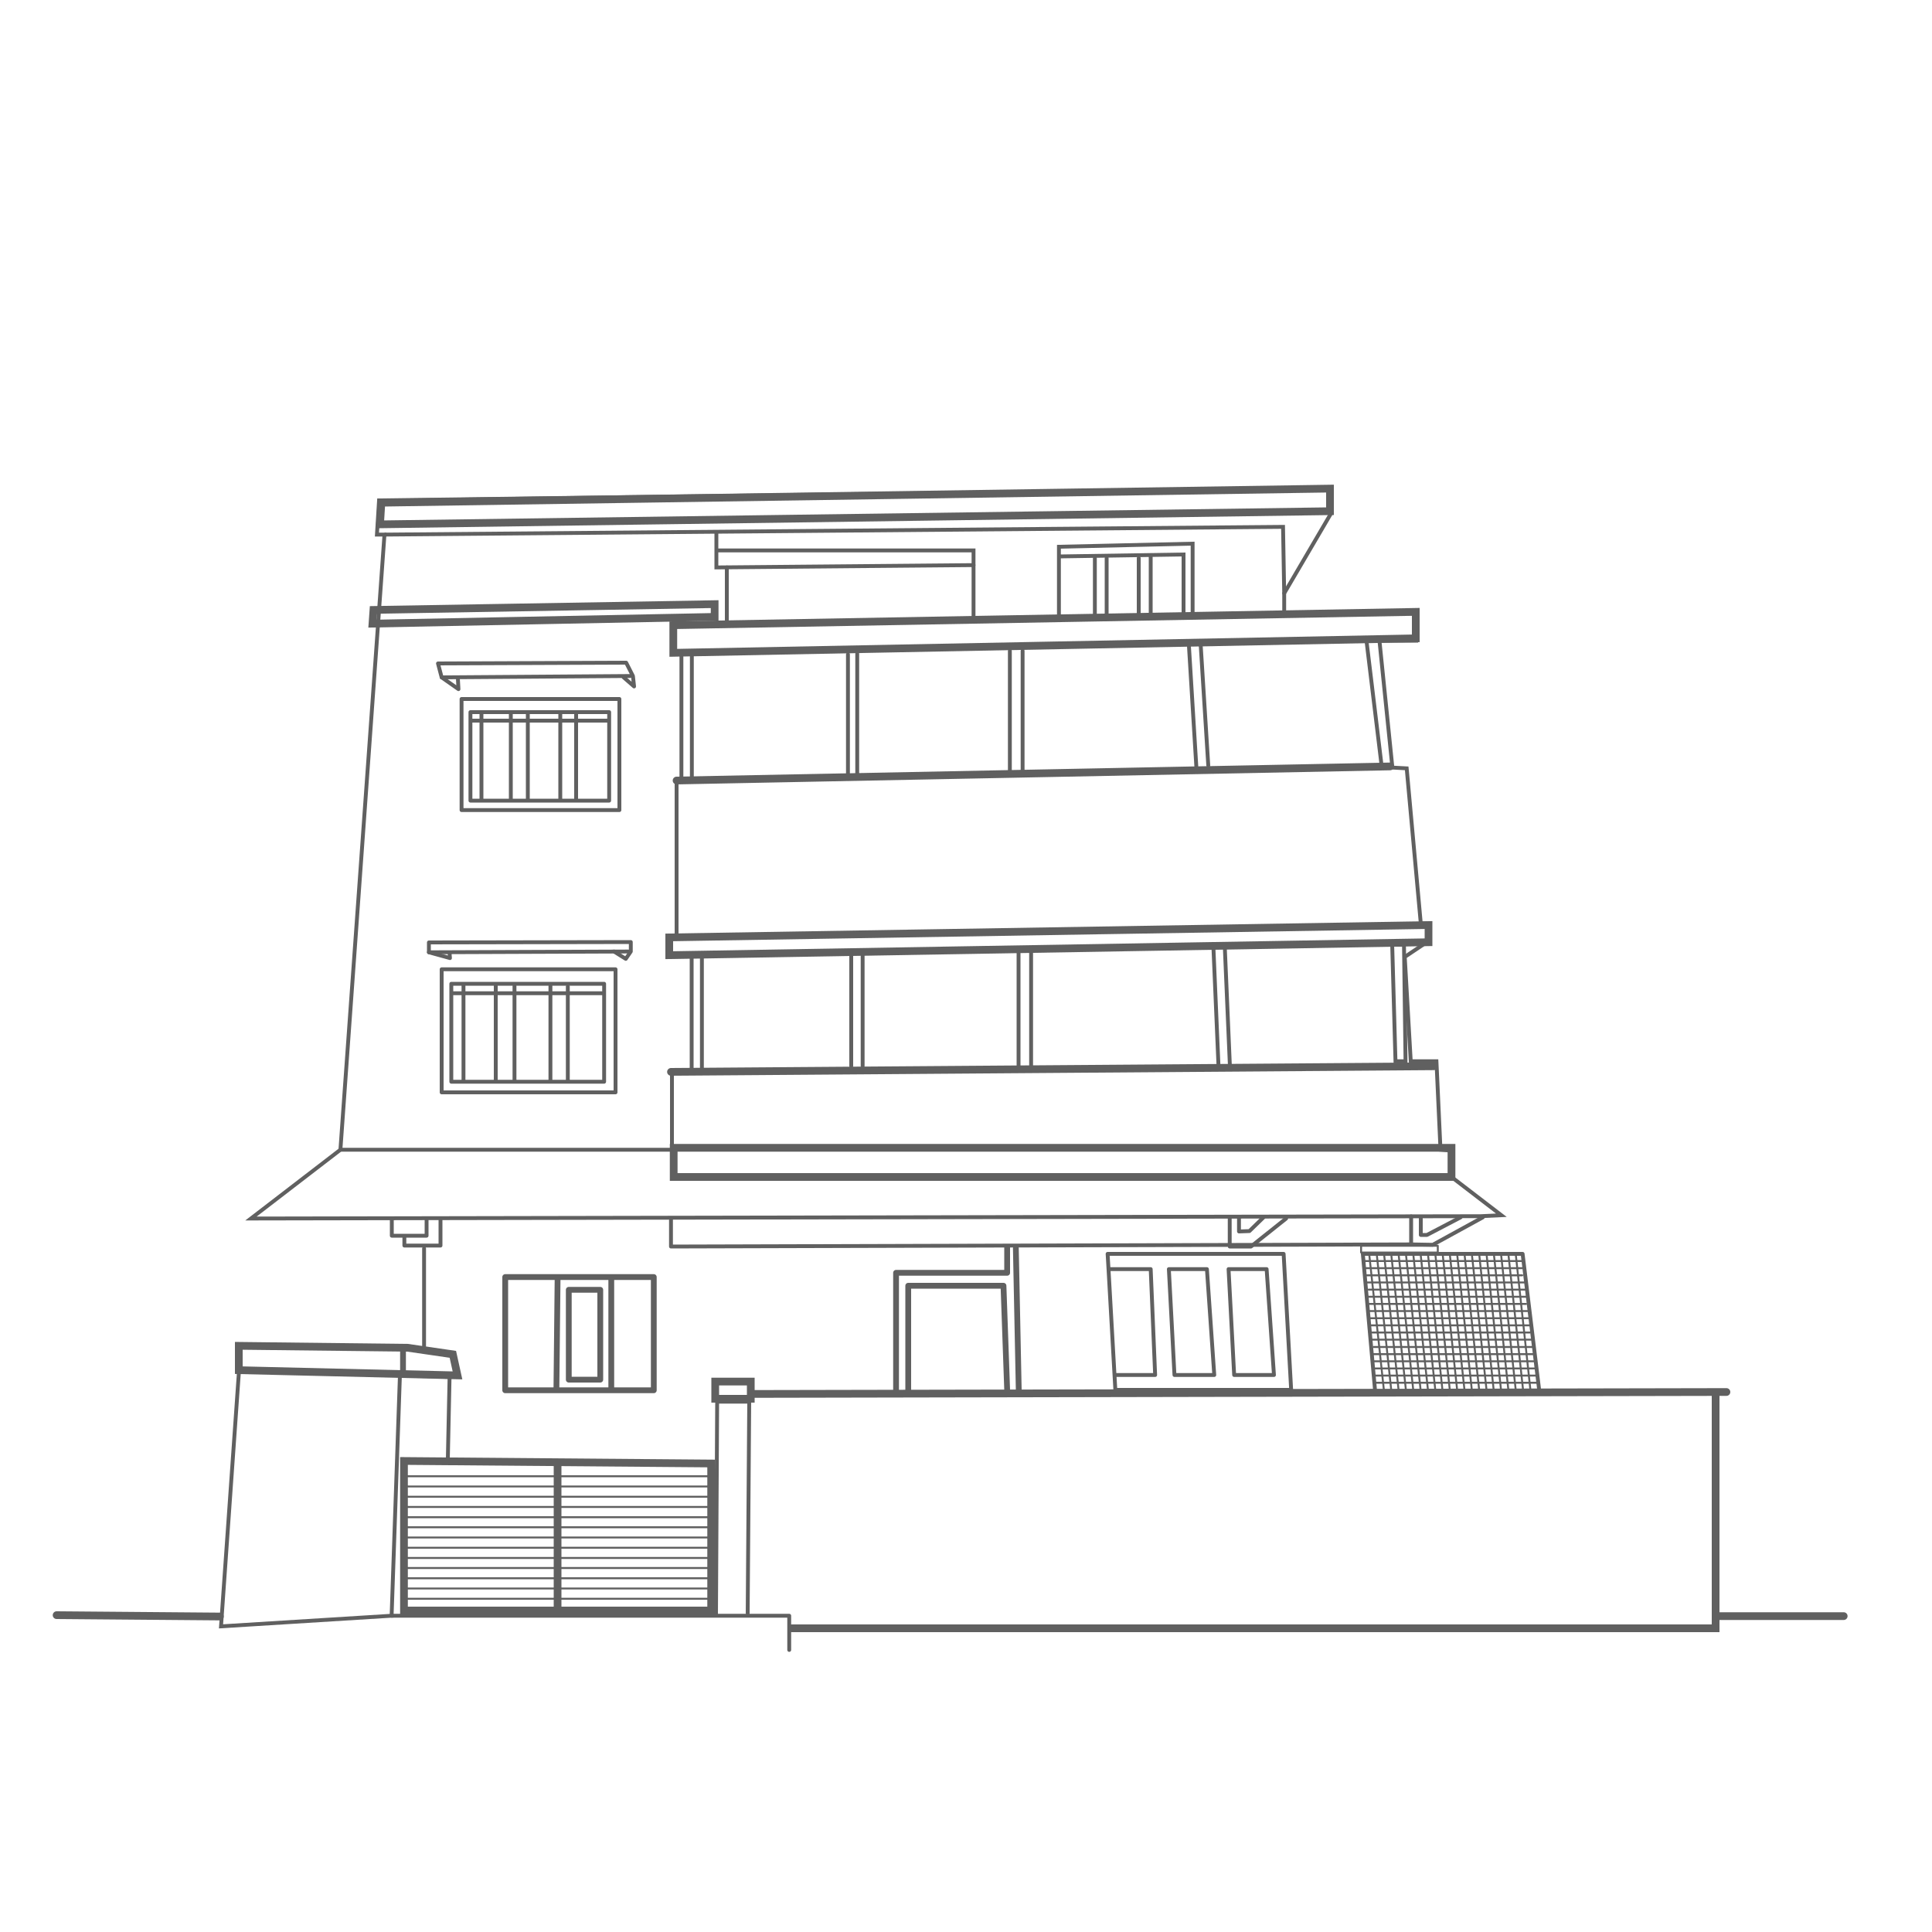 <?xml version="1.0" encoding="UTF-8"?>
<svg id="Layer_1" xmlns="http://www.w3.org/2000/svg" version="1.1" viewBox="0 0 1000 1000">
  <!-- Generator: Adobe Illustrator 29.7.1, SVG Export Plug-In . SVG Version: 2.1.1 Build 8)  -->
  <defs>
    <style>
      .st0, .st1 {
        stroke-width: 2px;
      }

      .st0, .st1, .st2, .st3, .st4 {
        fill: none;
        stroke: #606060;
        stroke-linecap: round;
      }

      .st0, .st3 {
        stroke-miterlimit: 10;
      }

      .st1, .st2, .st4 {
        stroke-linejoin: round;
      }

      .st2 {
        stroke-width: 3px;
      }

      .st3 {
        stroke-width: 4px;
      }
    </style>
  </defs>
  <polygon class="st0" points="129.9 630.7 176.2 595.1 199 276.7 195.1 276.7 196.2 259 688.9 252.5 688.9 265.8 664.7 307.1 664.7 317.5 733 317.5 733 331.6 714 331.6 720.7 397.3 728.1 397.7 735.4 478 738.6 478 738.6 487.6 727.1 495.3 730.2 549.3 743.5 549.3 745.6 595.1 750.5 595.5 750.5 608.6 777.1 629 766.4 629.5 129.9 630.7"/>
  <polygon class="st3" points="732.8 316.7 348.5 323.6 348.5 337.9 732.8 330.4 732.8 316.7"/>
  <polygon class="st3" points="739.4 478.8 346.4 485.2 346.4 494.4 739.4 487.7 739.4 478.8"/>
  <polygon class="st3" points="197.4 260.2 196.7 271.4 688.4 264.6 688.4 252.9 197.4 260.2"/>
  <polygon class="st3" points="193.3 315.7 369.9 312.7 369.9 319.3 192.8 322.8 193.3 315.7"/>
  <polygon class="st0" points="727.5 549.3 722.3 549.3 720.6 489 726.7 489 727.5 549.3"/>
  <rect class="st3" x="348.7" y="594.1" width="402.6" height="15.1"/>
  <line class="st3" x1="347.3" y1="554.8" x2="742.1" y2="551.9"/>
  <rect class="st3" x="370.2" y="715.1" width="18.4" height="8.9"/>
  <line class="st3" x1="390.4" y1="721.5" x2="893.6" y2="720.5"/>
  <polyline class="st3" points="888 721.5 888 842.8 409.8 842.8"/>
  <line class="st3" x1="889.1" y1="836.5" x2="954.3" y2="836.5"/>
  <polygon class="st3" points="123.6 696.6 211 697.6 234.4 701 236.8 711.9 123.6 709.2 123.6 696.6"/>
  <line class="st3" x1="29.3" y1="836" x2="113.8" y2="836.7"/>
  <polyline class="st0" points="123.6 711 114.4 841.8 202.7 836.3 207 711.9 232.7 712.7 231.8 755"/>
  <polyline class="st0" points="199.5 276.7 664.1 272.7 664.7 307.1"/>
  <line class="st3" x1="350.2" y1="404" x2="719.5" y2="396.7"/>
  <line class="st0" x1="352.7" y1="338.9" x2="352.7" y2="402.5"/>
  <line class="st0" x1="358.1" y1="338.9" x2="358.1" y2="402.5"/>
  <line class="st0" x1="438.9" y1="338.7" x2="438.9" y2="402.2"/>
  <line class="st0" x1="443.7" y1="338.4" x2="443.7" y2="402"/>
  <line class="st0" x1="522.7" y1="336.9" x2="522.7" y2="400.4"/>
  <line class="st0" x1="529.3" y1="336.9" x2="529.3" y2="400.4"/>
  <line class="st0" x1="615.4" y1="334.5" x2="619.3" y2="398.1"/>
  <line class="st0" x1="621.4" y1="332.6" x2="625.4" y2="396.2"/>
  <line class="st0" x1="707.2" y1="330.9" x2="715.1" y2="396.2"/>
  <line class="st0" x1="350.2" y1="405.2" x2="350.2" y2="484"/>
  <line class="st0" x1="358" y1="495.9" x2="358" y2="553.3"/>
  <line class="st0" x1="363.3" y1="495.9" x2="363.3" y2="553.3"/>
  <line class="st0" x1="440.6" y1="494.4" x2="440.6" y2="551.8"/>
  <line class="st0" x1="446.5" y1="494.4" x2="446.5" y2="551.8"/>
  <line class="st0" x1="527.2" y1="491.3" x2="527.2" y2="553.5"/>
  <line class="st0" x1="533.7" y1="491.3" x2="533.7" y2="553.5"/>
  <line class="st0" x1="628.1" y1="491.3" x2="630.7" y2="551.9"/>
  <line class="st0" x1="634" y1="491.3" x2="636.6" y2="551.9"/>
  <polyline class="st0" points="370.8 276.1 370.8 293.7 503.9 292.5"/>
  <polyline class="st0" points="371.8 284.9 503.9 284.9 503.9 320.1"/>
  <line class="st0" x1="376.2" y1="293.7" x2="376.2" y2="321.7"/>
  <polyline class="st0" points="548.1 318.5 548.1 283 617.3 281.4 617.3 317.9"/>
  <polyline class="st0" points="548.8 288 612.6 287 612.6 317.9"/>
  <line class="st0" x1="566.7" y1="288.9" x2="566.7" y2="317.9"/>
  <line class="st0" x1="572.8" y1="288.9" x2="572.8" y2="317.9"/>
  <line class="st0" x1="589.4" y1="288.9" x2="589.4" y2="317.9"/>
  <line class="st0" x1="595.6" y1="288.1" x2="595.6" y2="317"/>
  <polyline class="st1" points="237 351.2 237.3 356.7 228.6 350.6 226.7 343.4 324.1 343 327.6 349.9 328.2 355.3 322.8 350.6"/>
  <line class="st0" x1="228.6" y1="350.6" x2="326.2" y2="349.9"/>
  <polyline class="st1" points="232.7 493.4 232.9 495.9 222 492.9 222 487.8 326.5 487.6 326.5 492.5 323.9 496.3 317.8 492.5"/>
  <line class="st0" x1="222" y1="492.9" x2="325.2" y2="492.5"/>
  <line class="st0" x1="347.8" y1="556.1" x2="347.8" y2="593"/>
  <line class="st0" x1="176.2" y1="595.1" x2="347.3" y2="595.1"/>
  <rect class="st1" x="238.9" y="361.8" width="81.7" height="57.5"/>
  <rect class="st1" x="243.5" y="368.6" width="71.8" height="45.8"/>
  <line class="st1" x1="249.2" y1="369.4" x2="249.2" y2="413.7"/>
  <line class="st1" x1="264.4" y1="369.4" x2="264.4" y2="413.7"/>
  <line class="st1" x1="273.2" y1="369.7" x2="273.2" y2="414"/>
  <line class="st1" x1="290" y1="369.6" x2="290" y2="413.9"/>
  <line class="st1" x1="298.2" y1="369.8" x2="298.2" y2="414.1"/>
  <line class="st1" x1="244.3" y1="373" x2="314.8" y2="373"/>
  <rect class="st1" x="228.6" y="501.7" width="90" height="63.7"/>
  <rect class="st1" x="233.6" y="509.2" width="79.1" height="50.7"/>
  <line class="st1" x1="239.9" y1="510.2" x2="239.9" y2="559.2"/>
  <line class="st1" x1="256.6" y1="510.2" x2="256.6" y2="559.2"/>
  <line class="st1" x1="266.3" y1="510.4" x2="266.3" y2="559.5"/>
  <line class="st1" x1="284.9" y1="510.3" x2="284.9" y2="559.3"/>
  <line class="st1" x1="293.9" y1="510.6" x2="293.9" y2="559.6"/>
  <line class="st1" x1="234.6" y1="514.1" x2="312.2" y2="514.1"/>
  <polyline class="st1" points="202.7 836.3 408.5 836.3 408.5 854"/>
  <polyline class="st1" points="387 835 387.8 725.5 371.2 725.5 370.6 835.6"/>
  <g>
    <polygon class="st1" points="796.8 720.5 788.1 649 705.4 649 711.8 720.5 796.8 720.5"/>
    <line class="st4" x1="706.3" y1="652.7" x2="787.9" y2="652.7"/>
    <line class="st4" x1="706.3" y1="656.4" x2="787.9" y2="656.4"/>
    <line class="st4" x1="706.8" y1="660.1" x2="787.9" y2="660.1"/>
    <line class="st4" x1="707.3" y1="663.8" x2="788.9" y2="663.8"/>
    <line class="st4" x1="708.4" y1="667.5" x2="789.9" y2="667.5"/>
    <line class="st4" x1="708.3" y1="671.2" x2="789.9" y2="671.2"/>
    <line class="st4" x1="708.3" y1="674.9" x2="789.9" y2="674.9"/>
    <line class="st4" x1="709" y1="678.6" x2="790.6" y2="678.6"/>
    <line class="st4" x1="709" y1="682.3" x2="791.9" y2="682.3"/>
    <line class="st4" x1="709.8" y1="686" x2="792.4" y2="686"/>
    <line class="st4" x1="710.3" y1="689.7" x2="791.9" y2="689.7"/>
    <line class="st4" x1="710.3" y1="693.4" x2="793.1" y2="693.4"/>
    <line class="st4" x1="711" y1="697.2" x2="793.6" y2="697.2"/>
    <line class="st4" x1="710.4" y1="700.9" x2="794.4" y2="700.9"/>
    <line class="st4" x1="710.4" y1="704.6" x2="793.8" y2="704.6"/>
    <line class="st4" x1="711" y1="708.3" x2="795" y2="708.3"/>
    <line class="st4" x1="711.6" y1="712" x2="795.3" y2="712"/>
    <line class="st4" x1="711.6" y1="715.7" x2="796.2" y2="715.7"/>
    <line class="st4" x1="708.8" y1="650.1" x2="716.3" y2="719.5"/>
    <line class="st4" x1="712.7" y1="650.1" x2="720.1" y2="719.5"/>
    <line class="st4" x1="716.5" y1="650.1" x2="723.9" y2="719.5"/>
    <line class="st4" x1="720.2" y1="650.1" x2="727.7" y2="719.5"/>
    <line class="st4" x1="724" y1="650" x2="731.5" y2="719.5"/>
    <line class="st4" x1="727.8" y1="650" x2="735.3" y2="719.4"/>
    <line class="st4" x1="731.6" y1="650" x2="739.1" y2="719.4"/>
    <line class="st4" x1="735.4" y1="650" x2="742.9" y2="719.4"/>
    <line class="st4" x1="739.2" y1="650" x2="746.6" y2="719.4"/>
    <line class="st4" x1="743" y1="649.9" x2="750.4" y2="719.3"/>
    <line class="st4" x1="746.8" y1="649.9" x2="754.2" y2="719.3"/>
    <line class="st4" x1="750.5" y1="649.9" x2="758" y2="719.3"/>
    <line class="st4" x1="754.3" y1="649.9" x2="761.8" y2="719.3"/>
    <line class="st4" x1="758.1" y1="649.8" x2="765.6" y2="719.3"/>
    <line class="st4" x1="761.9" y1="649.8" x2="769.4" y2="719.2"/>
    <line class="st4" x1="765.7" y1="649.8" x2="773.1" y2="719.2"/>
    <line class="st4" x1="769.5" y1="649.8" x2="776.9" y2="719.2"/>
    <line class="st4" x1="773.3" y1="649.8" x2="780.7" y2="719.2"/>
    <line class="st4" x1="777" y1="649.7" x2="784.5" y2="719.1"/>
    <line class="st4" x1="780.8" y1="649.7" x2="788.3" y2="719.1"/>
    <line class="st4" x1="784.6" y1="649.7" x2="792.1" y2="719.1"/>
  </g>
  <polyline class="st1" points="347.3 630.7 347.3 645.2 730.4 644.1 730.4 629.6"/>
  <polyline class="st1" points="767.5 630.1 741.6 644.3 730.4 644.1"/>
  <polyline class="st1" points="735.4 630.7 735.4 639.2 738.6 639.2 756 630.1"/>
  <polyline class="st1" points="636.5 629.8 636.5 645.2 647.5 645.2 665.7 630.7"/>
  <polyline class="st1" points="641.3 630.1 641.3 637.4 646.7 637.2 654 630.1"/>
  <g>
    <polygon class="st3" points="209.1 756.2 368.1 757.5 368.1 833.6 209.1 833.6 209.1 756.2"/>
    <line class="st3" x1="288.6" y1="758.5" x2="288.6" y2="832.1"/>
    <line class="st4" x1="210.4" y1="764.1" x2="368.1" y2="764.1"/>
    <line class="st4" x1="210.4" y1="769.4" x2="368.1" y2="769.4"/>
    <line class="st4" x1="210.4" y1="774.7" x2="368.1" y2="774.7"/>
    <line class="st4" x1="210.4" y1="780" x2="368.1" y2="780"/>
    <line class="st4" x1="210.4" y1="785.3" x2="368.1" y2="785.3"/>
    <line class="st4" x1="210.4" y1="790.5" x2="368.1" y2="790.5"/>
    <line class="st4" x1="210.4" y1="795.8" x2="368.1" y2="795.8"/>
    <line class="st4" x1="210.4" y1="801.1" x2="368.1" y2="801.1"/>
    <line class="st4" x1="210.4" y1="806.4" x2="368.1" y2="806.4"/>
    <line class="st4" x1="210.4" y1="811.6" x2="368.1" y2="811.6"/>
    <line class="st4" x1="210.4" y1="816.9" x2="368.1" y2="816.9"/>
    <line class="st4" x1="210.4" y1="822.2" x2="368.1" y2="822.2"/>
    <line class="st4" x1="210.4" y1="827.5" x2="368.1" y2="827.5"/>
  </g>
  <rect class="st4" x="704.5" y="644.8" width="39.7" height="3.5"/>
  <polygon class="st1" points="668.3 719.4 577.3 719.4 573.8 657.5 573.3 649 664.4 649 668.3 719.4"/>
  <polyline class="st1" points="574.3 656.9 595.6 656.9 597.9 711.7 577.4 711.7"/>
  <polygon class="st1" points="605 656.9 624.7 656.9 628.5 711.7 607.9 711.7 605 656.9"/>
  <polygon class="st1" points="635.9 656.9 655.6 656.9 659.4 711.7 638.8 711.7 635.9 656.9"/>
  <line class="st2" x1="525.8" y1="646" x2="527.3" y2="719.4"/>
  <polyline class="st2" points="521.3 645.8 521.3 658.8 463.8 658.8 463.8 719.4"/>
  <polyline class="st2" points="470.1 719.4 470.1 665.5 519.4 665.5 521.3 719.4"/>
  <line class="st2" x1="208.6" y1="699.3" x2="208.6" y2="711"/>
  <rect class="st2" x="261.5" y="661" width="76.9" height="58.6"/>
  <line class="st2" x1="288.6" y1="662.3" x2="288" y2="718.7"/>
  <line class="st2" x1="316.4" y1="662.3" x2="316.4" y2="718.7"/>
  <rect class="st2" x="294.4" y="667.6" width="16.3" height="46.5"/>
  <polyline class="st1" points="202.8 631.5 202.8 639.6 220.8 639.6 220.8 631.1"/>
  <polyline class="st1" points="209.3 640.6 209.3 644.7 228 644.7 228 631.6"/>
  <line class="st1" x1="219.5" y1="646.2" x2="219.5" y2="697.8"/>
</svg>